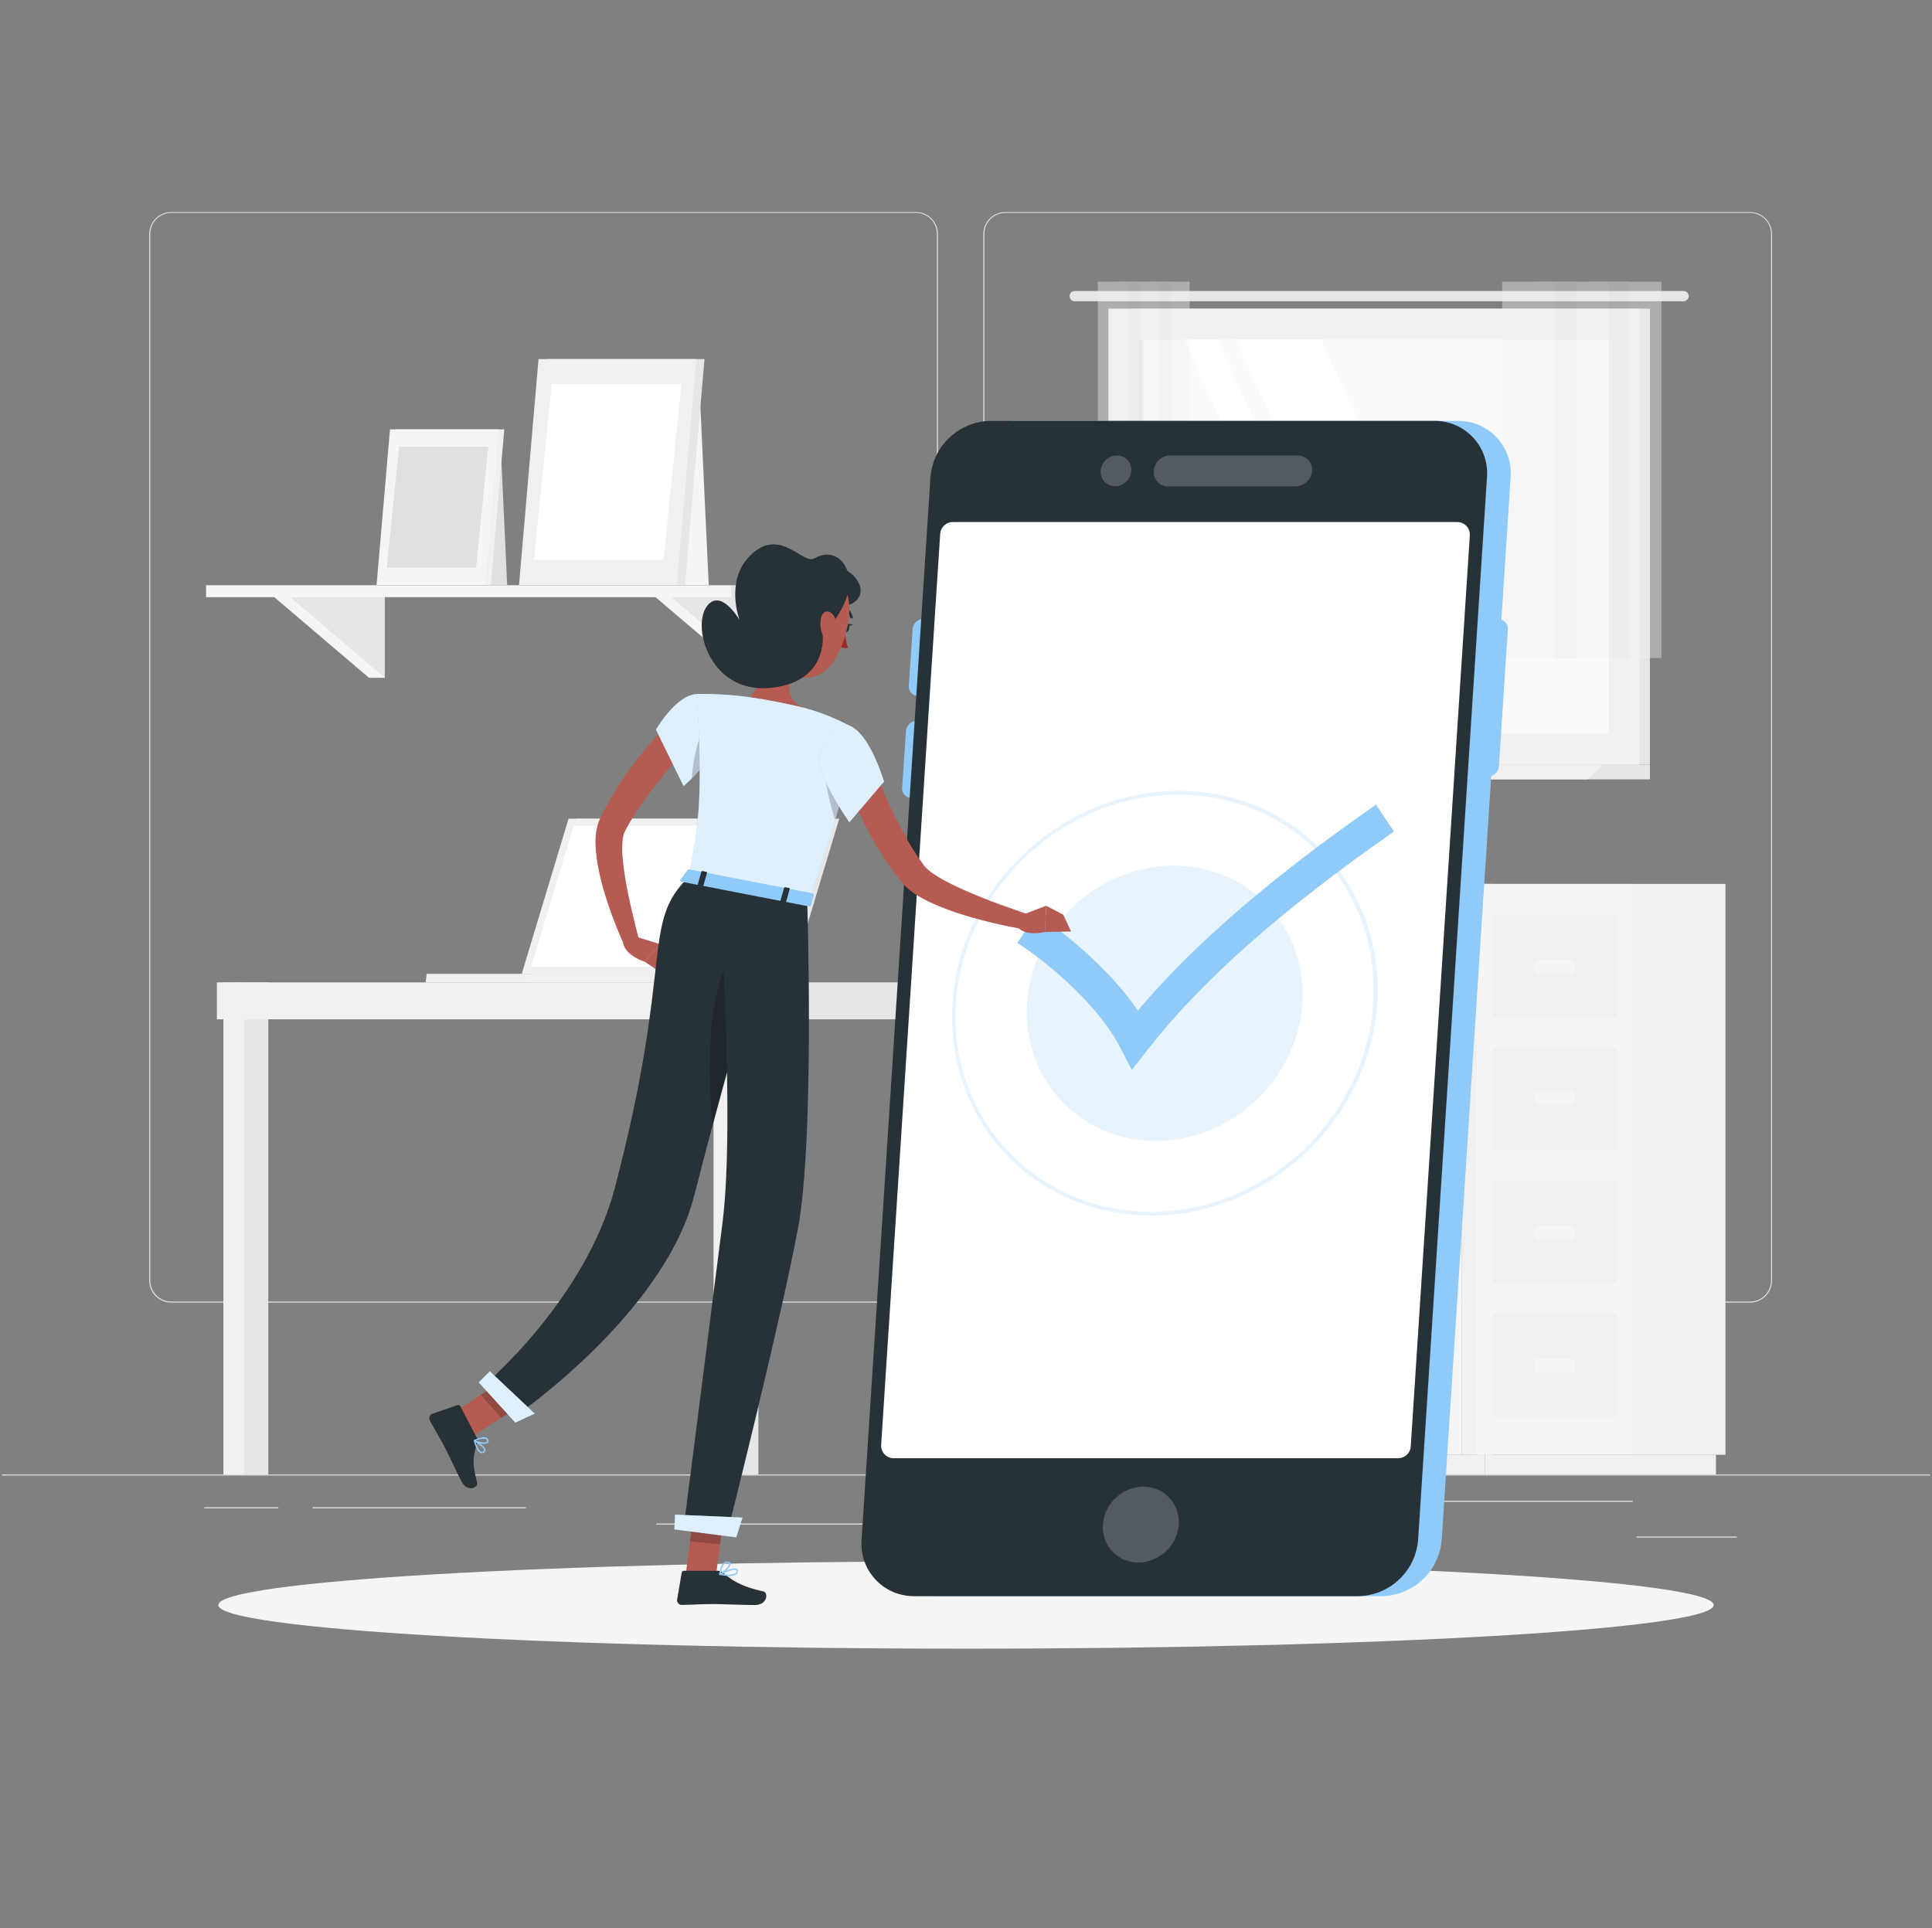 <svg width="501" height="500" viewBox="0 0 501 500" fill="none" xmlns="http://www.w3.org/2000/svg">
    <rect x="0" y="0" width="501" height="500" fill="#808080" stroke="none"/>
    <g clip-path="url(#clip0_59098_6403)">
        <path d="M500.5 382.4H0.5V382.65H500.5V382.4Z" fill="#EBEBEB"/>
        <path d="M237.5 337.8H44.41C42.897 337.797 41.447 337.195 40.379 336.124C39.31 335.053 38.71 333.603 38.71 332.09V60.66C38.723 59.156 39.329 57.718 40.396 56.658C41.464 55.599 42.906 55.003 44.41 55H237.5C239.014 55 240.467 55.602 241.538 56.672C242.608 57.743 243.21 59.196 243.21 60.71V332.09C243.21 333.604 242.608 335.057 241.538 336.128C240.467 337.198 239.014 337.8 237.5 337.8ZM44.41 55.2C42.964 55.203 41.577 55.779 40.556 56.803C39.534 57.826 38.96 59.214 38.96 60.66V332.09C38.96 333.536 39.534 334.924 40.556 335.947C41.577 336.971 42.964 337.547 44.41 337.55H237.5C238.947 337.547 240.334 336.971 241.358 335.948C242.381 334.924 242.957 333.537 242.96 332.09V60.66C242.957 59.213 242.381 57.825 241.358 56.802C240.334 55.779 238.947 55.203 237.5 55.2H44.41Z" fill="#EBEBEB"/>
        <path d="M453.81 337.8H260.71C259.196 337.797 257.746 337.195 256.675 336.125C255.605 335.054 255.003 333.604 255 332.09V60.66C255.016 59.155 255.624 57.717 256.693 56.658C257.762 55.598 259.205 55.002 260.71 55H453.81C455.312 55.005 456.752 55.602 457.817 56.662C458.882 57.721 459.487 59.158 459.5 60.66V332.09C459.5 333.601 458.901 335.05 457.835 336.121C456.768 337.191 455.321 337.795 453.81 337.8ZM260.71 55.2C259.263 55.203 257.875 55.779 256.852 56.802C255.829 57.825 255.253 59.213 255.25 60.66V332.09C255.253 333.537 255.829 334.924 256.852 335.948C257.875 336.971 259.263 337.547 260.71 337.55H453.81C455.257 337.547 456.645 336.971 457.668 335.948C458.691 334.924 459.267 333.537 459.27 332.09V60.66C459.267 59.213 458.691 57.825 457.668 56.802C456.645 55.779 455.257 55.203 453.81 55.2H260.71Z" fill="#EBEBEB"/>
        <path d="M450.4 398.49H424.4V398.74H450.4V398.49Z" fill="#EBEBEB"/>
        <path d="M356.53 401.21H311.5V401.46H356.53V401.21Z" fill="#EBEBEB"/>
        <path d="M423.4 389.21H362.61V389.46H423.4V389.21Z" fill="#EBEBEB"/>
        <path d="M72.19 390.89H52.96V391.14H72.19V390.89Z" fill="#EBEBEB"/>
        <path d="M136.39 390.89H81.1V391.14H136.39V390.89Z" fill="#EBEBEB"/>
        <path d="M244.64 395.11H170.17V395.36H244.64V395.11Z" fill="#EBEBEB"/>
        <path d="M379.09 377.28H387.09V229.23H379.09V377.28Z" fill="#F0F0F0"/>
        <path d="M340.7 382.38H384.99V377.27H340.7V382.38Z" fill="#F0F0F0"/>
        <path d="M379.1 229.22H338.58V377.27H379.1V229.22Z" fill="#F5F5F5"/>
        <path d="M374.78 306.32H342.9V332.76H374.78V306.32Z" fill="#F0F0F0"/>
        <path d="M374.78 340.92H342.9V367.36H374.78V340.92Z" fill="#F0F0F0"/>
        <path d="M354.59 321.35H363.08C363.731 321.35 364.26 320.822 364.26 320.17V318.9C364.26 318.248 363.731 317.72 363.08 317.72H354.59C353.938 317.72 353.41 318.248 353.41 318.9V320.17C353.41 320.822 353.938 321.35 354.59 321.35Z" fill="#F5F5F5"/>
        <path d="M354.59 355.95H363.08C363.731 355.95 364.26 355.422 364.26 354.77V353.5C364.26 352.849 363.731 352.32 363.08 352.32H354.59C353.938 352.32 353.41 352.849 353.41 353.5V354.77C353.41 355.422 353.938 355.95 354.59 355.95Z" fill="#F5F5F5"/>
        <path d="M374.78 237.39H342.9V263.83H374.78V237.39Z" fill="#F0F0F0"/>
        <path d="M374.78 271.71H342.9V298.15H374.78V271.71Z" fill="#F0F0F0"/>
        <path d="M354.59 252.42H363.08C363.731 252.42 364.26 251.892 364.26 251.24V249.97C364.26 249.318 363.731 248.79 363.08 248.79H354.59C353.938 248.79 353.41 249.318 353.41 249.97V251.24C353.41 251.892 353.938 252.42 354.59 252.42Z" fill="#F5F5F5"/>
        <path d="M354.59 286.75H363.08C363.731 286.75 364.26 286.222 364.26 285.57V284.3C364.26 283.648 363.731 283.12 363.08 283.12H354.59C353.938 283.12 353.41 283.648 353.41 284.3V285.57C353.41 286.222 353.938 286.75 354.59 286.75Z" fill="#F5F5F5"/>
        <path d="M423.44 377.28H447.44V229.23H423.44V377.28Z" fill="#F0F0F0"/>
        <path d="M385.02 382.38H444.97V377.27H385.02V382.38Z" fill="#F0F0F0"/>
        <path d="M423.44 229.22H382.92V377.27H423.44V229.22Z" fill="#F5F5F5"/>
        <path d="M419.12 306.32H387.24V332.76H419.12V306.32Z" fill="#F0F0F0"/>
        <path d="M419.12 340.92H387.24V367.36H419.12V340.92Z" fill="#F0F0F0"/>
        <path d="M398.93 321.35H407.42C408.072 321.35 408.6 320.822 408.6 320.17V318.9C408.6 318.248 408.072 317.72 407.42 317.72H398.93C398.278 317.72 397.75 318.248 397.75 318.9V320.17C397.75 320.822 398.278 321.35 398.93 321.35Z" fill="#F5F5F5"/>
        <path d="M398.93 355.95H407.42C408.072 355.95 408.6 355.422 408.6 354.77V353.5C408.6 352.849 408.072 352.32 407.42 352.32H398.93C398.278 352.32 397.75 352.849 397.75 353.5V354.77C397.75 355.422 398.278 355.95 398.93 355.95Z" fill="#F5F5F5"/>
        <path d="M419.12 237.39H387.24V263.83H419.12V237.39Z" fill="#F0F0F0"/>
        <path d="M419.12 271.71H387.24V298.15H419.12V271.71Z" fill="#F0F0F0"/>
        <path d="M398.93 252.42H407.42C408.072 252.42 408.6 251.892 408.6 251.24V249.97C408.6 249.318 408.072 248.79 407.42 248.79H398.93C398.278 248.79 397.75 249.318 397.75 249.97V251.24C397.75 251.892 398.278 252.42 398.93 252.42Z" fill="#F5F5F5"/>
        <path d="M398.93 286.75H407.42C408.072 286.75 408.6 286.222 408.6 285.57V284.3C408.6 283.648 408.072 283.12 407.42 283.12H398.93C398.278 283.12 397.75 283.648 397.75 284.3V285.57C397.75 286.222 398.278 286.75 398.93 286.75Z" fill="#F5F5F5"/>
        <path d="M293.13 198.32L427.84 198.32V80.06L293.13 80.06V198.32Z" fill="#E6E6E6"/>
        <path d="M278.69 75.46H436.56C436.915 75.46 437.256 75.601 437.507 75.852C437.759 76.104 437.9 76.445 437.9 76.8C437.897 77.154 437.755 77.492 437.504 77.741C437.253 77.99 436.914 78.13 436.56 78.13H278.69C278.338 78.127 278.001 77.986 277.752 77.737C277.503 77.489 277.362 77.152 277.36 76.8C277.36 76.446 277.5 76.107 277.749 75.856C277.998 75.605 278.336 75.463 278.69 75.46Z" fill="#E6E6E6"/>
        <path d="M287.42 198.32L425.18 198.32V80.06L287.42 80.06V198.32Z" fill="#F0F0F0"/>
        <path d="M293.13 198.32H427.84V202.11H289.19L293.13 198.32Z" fill="#E6E6E6"/>
        <path d="M277.89 198.32H415.65L411.71 202.11H273.95L277.89 198.32Z" fill="#F0F0F0"/>
        <path d="M417.17 190.32V88.06L295.42 88.06V190.32H417.17Z" fill="#FAFAFA"/>
        <path d="M389.53 190.32L342.56 88.06H320.39L367.36 190.32H389.53Z" fill="white"/>
        <path d="M362.6 190.32L315.63 88.06H306.98L353.95 190.32H362.6Z" fill="white"/>
        <path d="M296.43 190.32V88.06H295.41V190.32H296.43Z" fill="#E6E6E6"/>
        <g opacity="0.4">
            <path d="M417.07 170.65H430.84V73.06H417.07V170.65Z" fill="#F0F0F0"/>
            <path d="M411.71 170.65H422.44V73.06H411.71V170.65Z" fill="#E6E6E6"/>
            <path d="M403.31 170.65H417.08V73.06H403.31V170.65Z" fill="#F0F0F0"/>
            <path d="M397.94 170.65H408.67V73.06H397.94V170.65Z" fill="#E6E6E6"/>
            <path d="M389.53 170.65H403.3V73.06H389.53V170.65Z" fill="#F0F0F0"/>
        </g>
        <g opacity="0.4">
            <path d="M300.54 170.65H308.48V73.06H300.54V170.65Z" fill="#F0F0F0"/>
            <path d="M297.45 170.65H303.63V73.06H297.45V170.65Z" fill="#E6E6E6"/>
            <path d="M292.6 170.65H300.54V73.06H292.6V170.65Z" fill="#F0F0F0"/>
            <path d="M289.52 170.65H295.7V73.06H289.52V170.65Z" fill="#E6E6E6"/>
            <path d="M284.66 170.65H292.6V73.06H284.66V170.65Z" fill="#F0F0F0"/>
        </g>
        <path d="M164.72 151.7H183.78L181.53 103.36H164.72V151.7Z" fill="#F5F5F5"/>
        <path d="M194.55 154.31L198.66 175.78H194.55L169.34 154.31H194.55Z" fill="#F5F5F5"/>
        <path d="M198.66 154.31V175.78L173.45 154.31H198.66Z" fill="#E6E6E6"/>
        <path d="M95.68 154.31L99.79 175.78H95.68L70.47 154.31H95.68Z" fill="#F5F5F5"/>
        <path d="M99.79 154.31V175.78L74.58 154.31H99.79Z" fill="#E6E6E6"/>
        <path d="M217.17 151.77H189.75V154.87H217.17V151.77Z" fill="#E6E6E6"/>
        <path d="M53.43 154.87L189.75 154.87V151.77L53.43 151.77V154.87Z" fill="#F5F5F5"/>
        <path d="M136.71 151.7H177.63L182.69 93.12H141.77L136.71 151.7Z" fill="#E6E6E6"/>
        <path d="M134.59 151.7H175.51L180.57 93.12H139.65L134.59 151.7Z" fill="#F0F0F0"/>
        <path d="M172.08 145.21L176.71 99.6H143.09L138.46 145.21H172.08Z" fill="white"/>
        <path d="M118.39 151.7H131.52L129.97 118.41H118.39V151.7Z" fill="#E0E0E0"/>
        <path d="M99.11 151.7H127.28L130.77 111.36H102.59L99.11 151.7Z" fill="#F0F0F0"/>
        <path d="M97.65 151.7H125.83L129.31 111.36H101.13L97.65 151.7Z" fill="#F5F5F5"/>
        <path d="M123.46 147.23L126.64 115.83H103.5L100.31 147.23H123.46Z" fill="#E0E0E0"/>
        <path d="M262.86 236.44C262.953 237.558 262.713 238.679 262.169 239.66C261.625 240.641 260.802 241.439 259.805 241.953C258.807 242.466 257.68 242.672 256.565 242.545C255.45 242.417 254.399 241.962 253.543 241.236C252.687 240.511 252.066 239.548 251.758 238.469C251.449 237.39 251.468 236.244 251.812 235.176C252.155 234.108 252.807 233.166 253.687 232.469C254.566 231.772 255.632 231.351 256.75 231.26C257.491 231.199 258.238 231.284 258.946 231.511C259.655 231.738 260.311 232.102 260.879 232.583C261.446 233.065 261.913 233.653 262.253 234.315C262.593 234.976 262.799 235.699 262.86 236.44Z" fill="#E0E0E0"/>
        <path d="M273.39 239.4C273.483 240.518 273.243 241.638 272.699 242.62C272.155 243.601 271.332 244.399 270.335 244.912C269.337 245.426 268.21 245.632 267.095 245.504C265.981 245.377 264.929 244.922 264.073 244.196C263.217 243.471 262.596 242.507 262.288 241.429C261.98 240.35 261.999 239.204 262.342 238.136C262.685 237.068 263.338 236.126 264.217 235.429C265.096 234.731 266.162 234.311 267.28 234.22C268.777 234.098 270.261 234.575 271.406 235.546C272.552 236.517 273.265 237.903 273.39 239.4Z" fill="#E0E0E0"/>
        <path d="M281 236C281.091 237.118 280.849 238.237 280.304 239.218C279.758 240.198 278.935 240.994 277.937 241.506C276.939 242.018 275.812 242.223 274.698 242.094C273.584 241.965 272.533 241.509 271.678 240.783C270.823 240.057 270.203 239.093 269.896 238.015C269.588 236.936 269.608 235.791 269.952 234.723C270.296 233.656 270.948 232.714 271.827 232.017C272.706 231.321 273.772 230.901 274.89 230.81C276.388 230.691 277.872 231.17 279.017 232.143C280.162 233.116 280.875 234.503 281 236Z" fill="#E0E0E0"/>
        <path d="M289.03 238.12C289.119 239.235 288.876 240.352 288.331 241.329C287.786 242.306 286.963 243.099 285.967 243.609C284.972 244.119 283.847 244.322 282.736 244.193C281.625 244.064 280.576 243.609 279.724 242.884C278.871 242.16 278.252 241.2 277.945 240.124C277.638 239.048 277.657 237.905 277.999 236.84C278.341 235.775 278.991 234.835 279.867 234.139C280.743 233.443 281.805 233.023 282.92 232.93C283.662 232.868 284.409 232.954 285.118 233.182C285.827 233.409 286.485 233.775 287.052 234.257C287.62 234.739 288.087 235.328 288.426 235.991C288.766 236.654 288.971 237.378 289.03 238.12Z" fill="#E0E0E0"/>
        <path d="M296.24 239C296.24 239 295.58 254.74 270.3 254.74C245.02 254.74 244.3 239 244.3 239H296.24Z" fill="#F0F0F0"/>
        <path d="M60.38 382.4H69.57L69.57 254.77H60.38L60.38 382.4Z" fill="#E6E6E6"/>
        <path d="M57.93 382.4H63.34L63.34 254.77H57.93L57.93 382.4Z" fill="#F0F0F0"/>
        <path d="M186.71 254.77H56.25V264.34H186.71V254.77Z" fill="#F0F0F0"/>
        <path d="M310.26 382.4H319.45V254.77H310.26V382.4Z" fill="#E6E6E6"/>
        <path d="M308.54 382.4H313.95V254.77H308.54V382.4Z" fill="#F0F0F0"/>
        <path d="M321.09 254.77H190.63V264.34H321.09V254.77Z" fill="#E6E6E6"/>
        <path d="M187.48 382.4H196.67L196.67 254.77H187.48L187.48 382.4Z" fill="#E6E6E6"/>
        <path d="M185.03 382.4H190.44L190.44 254.77H185.03L185.03 382.4Z" fill="#F0F0F0"/>
        <path d="M217.64 212.32H149.53L137.39 252.54H205.51L217.64 212.32Z" fill="#E6E6E6"/>
        <path d="M205.51 252.54L205.24 254.77H137.12L137.39 252.54H205.51Z" fill="#E6E6E6"/>
        <path d="M215.55 212.32H147.43L135.3 252.54H203.41L215.55 212.32Z" fill="#F0F0F0"/>
        <path d="M202.08 250.71L213.1 214.16H148.77L137.74 250.71H202.08Z" fill="white"/>
        <path d="M185.67 252.54L185.39 254.77H110.38L110.65 252.54H185.67Z" fill="#F0F0F0"/>
        <path d="M250.5 427.56C357.582 427.56 444.39 422.492 444.39 416.24C444.39 409.988 357.582 404.92 250.5 404.92C143.417 404.92 56.61 409.988 56.61 416.24C56.61 422.492 143.417 427.56 250.5 427.56Z" fill="#F5F5F5"/>
        <path d="M378.05 109.15H262.96C259.013 109.215 255.231 110.749 252.354 113.452C249.477 116.155 247.711 119.834 247.4 123.77L229.5 399.33C229.354 401.206 229.601 403.092 230.224 404.868C230.846 406.644 231.832 408.271 233.118 409.645C234.404 411.019 235.961 412.111 237.692 412.85C239.423 413.59 241.288 413.961 243.17 413.94H358.3C362.247 413.877 366.028 412.346 368.906 409.644C371.783 406.942 373.55 403.265 373.86 399.33L386.7 201.27C387.246 201.079 387.725 200.736 388.079 200.28C388.434 199.824 388.65 199.275 388.7 198.7L391 163.26C391.04 162.709 390.9 162.161 390.601 161.697C390.301 161.233 389.859 160.88 389.34 160.69L391.73 123.77C391.876 121.892 391.63 120.005 391.006 118.228C390.383 116.45 389.396 114.822 388.11 113.447C386.823 112.072 385.264 110.98 383.532 110.24C381.8 109.5 379.933 109.129 378.05 109.15Z" fill="#90CAF9"/>
        <path d="M238.08 180.5H240.34C241.039 180.487 241.709 180.215 242.219 179.736C242.729 179.258 243.043 178.607 243.1 177.91L244.1 163.11C244.125 162.777 244.081 162.442 243.969 162.127C243.858 161.812 243.683 161.524 243.454 161.281C243.226 161.037 242.949 160.844 242.642 160.713C242.335 160.582 242.004 160.516 241.67 160.52H239.42C238.72 160.53 238.049 160.801 237.539 161.28C237.028 161.759 236.715 162.412 236.66 163.11L235.66 177.91C235.635 178.242 235.679 178.576 235.79 178.89C235.901 179.204 236.075 179.492 236.302 179.735C236.53 179.978 236.805 180.172 237.111 180.304C237.417 180.435 237.747 180.502 238.08 180.5Z" fill="#90CAF9"/>
        <path d="M236.37 206.92H238.62C239.322 206.907 239.994 206.634 240.506 206.153C241.018 205.673 241.333 205.019 241.39 204.32L242.39 189.53C242.415 189.197 242.37 188.862 242.259 188.547C242.148 188.232 241.973 187.944 241.744 187.7C241.516 187.457 241.239 187.264 240.932 187.133C240.625 187.002 240.294 186.936 239.96 186.94H237.71C237.009 186.95 236.337 187.221 235.825 187.699C235.313 188.178 234.997 188.831 234.94 189.53L233.94 204.32C233.912 204.654 233.954 204.99 234.064 205.307C234.174 205.624 234.349 205.914 234.578 206.159C234.807 206.404 235.085 206.598 235.394 206.729C235.702 206.86 236.035 206.925 236.37 206.92Z" fill="#90CAF9"/>
        <path d="M352.18 413.94H237.09C235.208 413.961 233.343 413.59 231.612 412.85C229.881 412.111 228.324 411.019 227.038 409.645C225.752 408.271 224.766 406.644 224.143 404.868C223.521 403.092 223.274 401.206 223.42 399.33L241.28 123.77C241.593 119.833 243.361 116.154 246.24 113.451C249.119 110.748 252.902 109.214 256.85 109.15H371.93C373.813 109.13 375.678 109.502 377.409 110.243C379.14 110.983 380.697 112.076 381.983 113.451C383.269 114.826 384.254 116.453 384.877 118.23C385.5 120.006 385.746 121.893 385.6 123.77L367.74 399.33C367.43 403.264 365.663 406.942 362.786 409.644C359.908 412.346 356.127 413.877 352.18 413.94Z" fill="#263238"/>
        <path opacity="0.2" d="M302.458 402.222C306.49 398.319 306.793 392.093 303.136 388.316C299.479 384.538 293.247 384.639 289.215 388.542C285.183 392.445 284.88 398.671 288.537 402.449C292.193 406.227 298.426 406.125 302.458 402.222Z" fill="white"/>
        <path d="M362.58 378.17H231.75C231.304 378.169 230.864 378.078 230.455 377.9C230.046 377.723 229.678 377.464 229.374 377.138C229.069 376.813 228.835 376.429 228.684 376.01C228.534 375.59 228.471 375.144 228.5 374.7L243.81 138.38C243.878 137.564 244.249 136.803 244.851 136.247C245.453 135.692 246.241 135.382 247.06 135.38H377.9C378.345 135.38 378.786 135.472 379.195 135.649C379.604 135.827 379.971 136.086 380.276 136.411C380.581 136.737 380.815 137.121 380.966 137.54C381.116 137.96 381.179 138.405 381.15 138.85L365.83 375.12C365.777 375.946 365.411 376.721 364.808 377.287C364.204 377.853 363.408 378.169 362.58 378.17Z" fill="white"/>
        <path opacity="0.2" d="M326.076 285.025C340.711 270.858 341.812 248.257 328.537 234.543C315.261 220.829 292.635 221.196 278.001 235.363C263.366 249.53 262.265 272.132 275.541 285.846C288.816 299.559 311.442 299.192 326.076 285.025Z" fill="#90CAF9"/>
        <path opacity="0.2" d="M298.5 315.26C268.13 315.26 245.02 290.55 246.99 260.18C248.96 229.81 275.26 205.1 305.64 205.1C336.02 205.1 359.12 229.81 357.15 260.18C355.18 290.55 328.84 315.26 298.5 315.26ZM305.5 206.1C275.68 206.1 249.85 230.36 247.92 260.18C245.99 290 268.67 314.26 298.49 314.26C328.31 314.26 354.14 290 356.08 260.18C358.02 230.36 335.36 206.1 305.5 206.1Z" fill="#90CAF9"/>
        <path d="M293.5 277.49L290.5 271.7C284 259.09 269.03 247.82 263.8 244.54L268.74 237.15C274.93 241.03 287.3 250.64 295.06 262.06C309.41 245.06 329.69 227.55 356.84 208.66L361.47 215.66C332.47 235.84 311.6 254.29 297.72 272.07L293.5 277.49Z" fill="#90CAF9"/>
        <path opacity="0.2" d="M292.082 124.88C293.713 123.302 293.833 120.78 292.35 119.248C290.867 117.717 288.343 117.755 286.712 119.334C285.081 120.913 284.961 123.434 286.444 124.966C287.927 126.497 290.451 126.459 292.082 124.88Z" fill="white"/>
        <path opacity="0.2" d="M303.41 118.12H336.5C337.014 118.114 337.524 118.215 337.997 118.418C338.47 118.621 338.895 118.92 339.245 119.297C339.595 119.673 339.863 120.119 340.031 120.605C340.199 121.091 340.263 121.607 340.22 122.12C340.138 123.195 339.658 124.2 338.874 124.94C338.09 125.68 337.058 126.101 335.98 126.12H302.9C302.386 126.124 301.876 126.022 301.404 125.819C300.931 125.615 300.506 125.316 300.155 124.94C299.805 124.564 299.536 124.119 299.366 123.634C299.197 123.148 299.13 122.633 299.17 122.12C299.252 121.045 299.732 120.039 300.516 119.3C301.3 118.56 302.332 118.139 303.41 118.12Z" fill="white"/>
        <path d="M180.24 192C178.55 193.73 176.74 195.64 175.07 197.54C173.4 199.44 171.73 201.39 170.16 203.39C168.59 205.39 167.16 207.39 165.68 209.5L164.68 211.07L163.68 212.66C163.35 213.19 163.05 213.73 162.76 214.28L161.96 215.75C161.634 216.59 161.448 217.479 161.41 218.38C161.33 219.538 161.33 220.701 161.41 221.86C161.606 224.36 161.94 226.847 162.41 229.31C162.85 231.83 163.41 234.36 164 236.88C164.59 239.4 165.24 241.95 165.9 244.43L162.2 245.82C159.926 240.929 158.021 235.875 156.5 230.7C155.727 228.033 155.136 225.317 154.73 222.57C154.528 221.105 154.424 219.628 154.42 218.15C154.396 216.408 154.691 214.676 155.29 213.04C155.52 212.48 155.64 212.26 155.8 211.92L156.26 210.97C156.56 210.34 156.87 209.71 157.26 209.1L158.26 207.26L159.32 205.47C160.732 203.112 162.271 200.832 163.93 198.64C165.57 196.45 167.27 194.32 169.06 192.26C170.85 190.2 172.66 188.26 174.74 186.26L180.24 192Z" fill="#B55B52"/>
        <path d="M180.67 180C175.25 180.24 170.1 189.24 170.1 189.24L177.26 203.85C177.26 203.85 186.96 195.77 187.08 187.85C187.16 182.66 186 179.75 180.67 180Z" fill="#90CAF9"/>
        <path opacity="0.7" d="M180.67 180C175.25 180.24 170.1 189.24 170.1 189.24L177.26 203.85C177.26 203.85 186.96 195.77 187.08 187.85C187.16 182.66 186 179.75 180.67 180Z" fill="white"/>
        <path opacity="0.2" d="M181.96 190.5C180.38 192.89 179.62 199.09 179.38 201.85C181.766 199.53 183.789 196.863 185.38 193.94C184.31 191.27 183 188.93 181.96 190.5Z" fill="black"/>
        <path d="M164.83 242.91L171.42 244.91L167.03 249.35C167.03 249.35 162.28 247.88 161.62 244.65L164.83 242.91Z" fill="#B55B52"/>
        <path d="M175.41 249.94L174.3 254.19L167.03 249.31L171.42 244.87L175.41 249.94Z" fill="#B55B52"/>
        <path d="M218.77 162.65C218.56 163.24 218.71 163.84 219.1 163.98C219.49 164.12 219.97 163.77 220.17 163.18C220.37 162.59 220.23 161.98 219.84 161.84C219.45 161.7 218.98 162.05 218.77 162.65Z" fill="#263238"/>
        <path d="M219.66 161.81L221.23 161.94C221.23 161.94 220.11 162.77 219.66 161.81Z" fill="#263238"/>
        <path d="M219.07 163.41C219.129 164.965 219.398 166.506 219.87 167.99C219.488 168.09 219.09 168.105 218.701 168.036C218.313 167.967 217.944 167.815 217.62 167.59L219.07 163.41Z" fill="#A02724"/>
        <path d="M220.71 160.34C220.639 160.33 220.572 160.299 220.519 160.251C220.465 160.202 220.427 160.139 220.41 160.07C220.3 159.618 220.09 159.196 219.793 158.838C219.497 158.479 219.123 158.193 218.7 158C218.609 157.966 218.535 157.898 218.494 157.81C218.453 157.722 218.448 157.621 218.48 157.53C218.496 157.484 218.52 157.442 218.553 157.405C218.585 157.369 218.624 157.34 218.668 157.32C218.712 157.299 218.76 157.288 218.808 157.286C218.857 157.284 218.905 157.292 218.95 157.31C219.494 157.546 219.975 157.907 220.354 158.364C220.733 158.821 220.999 159.361 221.13 159.94C221.142 159.987 221.145 160.036 221.137 160.084C221.13 160.133 221.114 160.179 221.089 160.221C221.064 160.263 221.03 160.299 220.991 160.328C220.952 160.357 220.907 160.378 220.86 160.39L220.71 160.34Z" fill="#263238"/>
        <path d="M198.23 165.16C198.37 169.89 197.89 178.4 194.23 180.81C194.23 180.81 194.72 185.67 203.23 187.32C212.58 189.13 208.46 183.57 208.46 183.57C203.56 181.37 204.31 177.63 205.78 174.27L198.23 165.16Z" fill="#B55B52"/>
        <path d="M226.02 197.53C226.86 199.82 227.82 202.3 228.84 204.65C229.86 207 230.84 209.38 232.03 211.65C233.22 213.92 234.38 216.2 235.64 218.41C236.29 219.5 236.94 220.59 237.64 221.63C237.98 222.17 238.33 222.69 238.7 223.18L239.24 223.94L239.51 224.33L239.65 224.52L239.74 224.62C240.39 225.36 241.137 226.009 241.96 226.55C242.951 227.227 243.98 227.848 245.04 228.41C247.23 229.59 249.58 230.66 251.97 231.67C254.36 232.68 256.8 233.67 259.27 234.54C261.74 235.41 264.27 236.33 266.7 237.18L265.77 241.03C260.411 240.134 255.116 238.888 249.92 237.3C247.26 236.488 244.649 235.524 242.1 234.41C240.764 233.817 239.462 233.149 238.2 232.41C236.737 231.575 235.411 230.52 234.27 229.28L234.03 229.01L233.86 228.8L233.53 228.39L232.87 227.55C232.42 227 231.99 226.44 231.59 225.87C230.74 224.74 229.96 223.58 229.19 222.41C227.673 220.089 226.274 217.693 225 215.23C223.73 212.78 222.53 210.31 221.43 207.79C220.33 205.27 219.34 202.79 218.43 200.03L226.02 197.53Z" fill="#B55B52"/>
        <path d="M265.38 237.16L271.28 234.88L270.99 241.69C270.99 241.69 266.21 242.96 263.99 240.55L265.38 237.16Z" fill="#B55B52"/>
        <path d="M275.73 237.22L277.75 241.57L270.99 241.69L271.28 234.88L275.73 237.22Z" fill="#B55B52"/>
        <path d="M177.88 407.89L185.69 408.47L188.01 390.54L180.2 389.96L177.88 407.89Z" fill="#B55B52"/>
        <path d="M116.02 367.33L121.12 373.39L136.26 363.66L131.16 357.6L116.02 367.33Z" fill="#B55B52"/>
        <path d="M123.5 372.61L119.39 364.71C119.325 364.572 119.211 364.464 119.071 364.405C118.931 364.346 118.774 364.341 118.63 364.39L112.1 366.65C111.936 366.716 111.788 366.815 111.666 366.943C111.543 367.07 111.449 367.222 111.39 367.388C111.33 367.554 111.306 367.731 111.32 367.908C111.334 368.084 111.385 368.255 111.47 368.41C112.95 371.14 113.8 372.41 115.6 375.86C116.72 377.99 118.13 381.23 119.66 384.18C121.19 387.13 124.11 385.82 123.73 384.45C122.01 378.34 123.15 376.65 123.73 374C123.812 373.524 123.731 373.034 123.5 372.61Z" fill="#263238"/>
        <path d="M186.18 407.36H177.4C177.249 407.358 177.102 407.41 176.986 407.508C176.871 407.605 176.794 407.741 176.77 407.89L175.59 414.83C175.566 415.003 175.579 415.179 175.628 415.347C175.678 415.514 175.763 415.669 175.878 415.801C175.993 415.933 176.134 416.038 176.293 416.111C176.453 416.183 176.625 416.22 176.8 416.22C179.87 416.17 181.34 415.99 185.2 415.99C187.58 415.99 192.48 416.24 195.76 416.24C199.04 416.24 199.3 413 197.94 412.7C191.85 411.39 189.49 409.57 187.47 407.84C187.114 407.527 186.654 407.356 186.18 407.36Z" fill="#263238"/>
        <path opacity="0.2" d="M188.01 390.54L186.72 400.51L178.94 399.73L180.2 389.97L188.01 390.54Z" fill="black"/>
        <path opacity="0.2" d="M131.16 357.6L136.26 363.66L129.99 367.69L124.7 361.75L131.16 357.6Z" fill="black"/>
        <path d="M178.5 227.55L209.82 233.62C224.62 190.05 221.08 188.62 221.08 188.62C218.779 187.377 216.405 186.275 213.97 185.32L213.54 185.16C211.54 184.43 211.12 184.32 208.44 183.54C203.82 182.45 199.53 181.54 194.22 180.79L193.22 180.65C192.22 180.53 191.3 180.43 190.38 180.34C189.76 180.27 189.14 180.23 188.55 180.19L186.55 180.08C183.13 179.91 180.68 179.96 180.68 179.96C182.4 207.17 181.09 215 178.5 227.55Z" fill="#90CAF9"/>
        <path opacity="0.7" d="M178.5 227.55L209.82 233.62C224.62 190.05 221.08 188.62 221.08 188.62C218.779 187.377 216.405 186.275 213.97 185.32L213.54 185.16C211.54 184.43 211.12 184.32 208.44 183.54C203.82 182.45 199.53 181.54 194.22 180.79L193.22 180.65C192.22 180.53 191.3 180.43 190.38 180.34C189.76 180.27 189.14 180.23 188.55 180.19L186.55 180.08C183.13 179.91 180.68 179.96 180.68 179.96C182.4 207.17 181.09 215 178.5 227.55Z" fill="white"/>
        <path opacity="0.2" d="M216.58 198.79L213.75 198.33C213.75 202.06 215.17 208.46 216.55 212.53C217.72 208.53 218.63 205.24 219.32 202.47L216.58 198.79Z" fill="black"/>
        <path d="M219.99 188.09C224.62 189.57 227.99 198.73 229.25 202.68L220.25 213.25C220.25 213.25 211.03 200 212.5 195.89C213.94 191.61 217.75 187.36 219.99 188.09Z" fill="#90CAF9"/>
        <path opacity="0.7" d="M219.99 188.09C224.62 189.57 227.99 198.73 229.25 202.68L220.25 213.25C220.25 213.25 211.03 200 212.5 195.89C213.94 191.61 217.75 187.36 219.99 188.09Z" fill="white"/>
        <path d="M222.99 154.27C222.06 157 217.99 158.09 213.94 156.72C209.89 155.35 207.33 152 208.26 149.27C209.19 146.54 213.26 145.45 217.26 146.83C221.26 148.21 223.91 151.54 222.99 154.27Z" fill="#263238"/>
        <path d="M199.5 153.52C197.42 160.96 196.38 164.06 198.76 169.18C202.34 176.89 211.92 178.1 216.18 171.49C220.01 165.55 222.77 154.38 216.65 148.79C215.358 147.542 213.764 146.652 212.023 146.208C210.283 145.765 208.456 145.782 206.725 146.26C204.993 146.738 203.416 147.658 202.149 148.932C200.882 150.205 199.969 151.786 199.5 153.52Z" fill="#B55B52"/>
        <path d="M211.12 144.83C208.12 146.55 201.75 135.78 193.84 144.83C188.18 151.32 191.79 160.83 191.79 160.83C191.79 160.83 187.28 152.9 183.68 156.77C178.98 161.77 183.84 179.66 199.34 178.43C214.84 177.2 213.34 164.62 213.34 164.62C213.34 164.62 220.6 157.24 220.24 150.62C219.97 145.66 216.12 142 211.12 144.83Z" fill="#263238"/>
        <path d="M213 159.91C212.613 161.294 212.662 162.764 213.14 164.12C213.78 166.03 215.25 166.04 216.03 164.72C216.81 163.4 217.24 161.11 216.13 159.57C215.02 158.03 213.5 158.38 213 159.91Z" fill="#B55B52"/>
        <path d="M201.5 232C201.5 232 198.16 243.58 193.87 258.86C191.02 269.04 187.74 280.86 184.75 291.99C183.04 298.36 181.43 304.5 180.04 309.99C172.18 341.04 132.98 367.73 132.98 367.73L125.39 359.38C125.39 359.38 151.73 337.2 159.39 308.23C174.86 249.42 166.16 239.5 178.49 227.55L201.5 232Z" fill="#263238"/>
        <path opacity="0.2" d="M198.12 242.38C196.96 246.87 195.5 252.54 193.89 258.88C191.04 269.06 187.76 280.88 184.77 292.01C183.49 277.81 182.77 251.7 193.22 243.58C195.28 242 196.91 241.67 198.12 242.38Z" fill="black"/>
        <path d="M133.63 368.93L124.15 358.5L127.02 355.62L138.65 366.58L133.63 368.93Z" fill="#90CAF9"/>
        <path opacity="0.7" d="M133.63 368.93L124.15 358.5L127.02 355.62L138.65 366.58L133.63 368.93Z" fill="white"/>
        <path d="M124.93 376.85C124.834 376.848 124.74 376.831 124.65 376.8C123.72 376.46 123.13 374.68 122.86 373.65C122.851 373.615 122.853 373.578 122.866 373.544C122.878 373.51 122.9 373.481 122.93 373.46C122.959 373.439 122.994 373.427 123.03 373.427C123.066 373.427 123.101 373.439 123.13 373.46C123.41 373.62 125.87 375.06 125.92 376.07C125.928 376.18 125.906 376.29 125.857 376.388C125.808 376.487 125.733 376.57 125.64 376.63C125.435 376.783 125.185 376.86 124.93 376.85ZM123.34 374C123.75 375.35 124.27 376.26 124.78 376.44C124.889 376.474 125.005 376.479 125.116 376.457C125.228 376.434 125.333 376.383 125.42 376.31C125.55 376.22 125.56 376.13 125.55 376.07C125.5 375.55 124.31 374.61 123.34 374Z" fill="#90CAF9"/>
        <path d="M209.32 233.62C209.32 233.62 211.32 295.44 206.9 318.73C202.36 343 188.5 398 188.5 398L177.24 396.55C177.24 396.55 184.36 340.89 187.39 316.83C190.68 290.59 186.39 229.14 186.39 229.14L209.32 233.62Z" fill="#263238"/>
        <path d="M190.92 398.69L174.87 396.62L175.06 392.8L192.53 393.56L190.92 398.69Z" fill="#90CAF9"/>
        <path opacity="0.7" d="M190.92 398.69L174.87 396.62L175.06 392.8L192.53 393.56L190.92 398.69Z" fill="white"/>
        <path d="M125.31 374.43C124.479 374.39 123.669 374.161 122.94 373.76C122.913 373.743 122.89 373.72 122.874 373.692C122.859 373.664 122.85 373.632 122.85 373.6C122.855 373.568 122.866 373.537 122.883 373.509C122.9 373.482 122.923 373.458 122.95 373.44C123.04 373.44 124.95 372.39 126.05 372.8C126.188 372.85 126.313 372.93 126.417 373.033C126.521 373.137 126.6 373.262 126.65 373.4C126.716 373.533 126.735 373.684 126.704 373.83C126.673 373.975 126.594 374.105 126.48 374.2C126.125 374.4 125.715 374.481 125.31 374.43ZM123.44 373.62C124.31 374.02 125.83 374.24 126.25 373.91C126.32 373.85 126.39 373.76 126.25 373.53C126.221 373.442 126.171 373.361 126.105 373.295C126.039 373.229 125.959 373.18 125.87 373.15C125.031 373.056 124.183 373.22 123.44 373.62Z" fill="#90CAF9"/>
        <path d="M189.08 408.72C188.257 408.702 187.436 408.609 186.63 408.44C186.592 408.436 186.556 408.418 186.529 408.391C186.502 408.364 186.484 408.328 186.48 408.29C186.474 408.252 186.481 408.212 186.499 408.178C186.517 408.144 186.545 408.117 186.58 408.1C186.94 407.91 190.1 406.32 191.04 406.85C191.13 406.899 191.205 406.972 191.258 407.059C191.31 407.147 191.339 407.247 191.34 407.35C191.36 407.516 191.337 407.685 191.274 407.841C191.211 407.996 191.11 408.134 190.98 408.24C190.418 408.608 189.749 408.777 189.08 408.72ZM187.25 408.18C188.97 408.47 190.25 408.39 190.74 407.97C190.824 407.896 190.889 407.803 190.929 407.698C190.969 407.594 190.983 407.481 190.97 407.37C190.973 407.329 190.964 407.289 190.945 407.254C190.925 407.218 190.896 407.189 190.86 407.17C190.35 406.89 188.55 407.56 187.25 408.18Z" fill="#90CAF9"/>
        <path d="M186.67 408.45C186.634 408.46 186.596 408.46 186.56 408.45C186.533 408.431 186.512 408.405 186.498 408.375C186.484 408.345 186.478 408.313 186.48 408.28C186.48 408.14 186.87 404.76 188.76 404.96C189.26 405.01 189.41 405.26 189.44 405.47C189.58 406.35 187.69 408.05 186.74 408.47L186.67 408.45ZM188.61 405.28C187.49 405.28 187.04 407.13 186.9 407.93C187.9 407.35 189.16 406.02 189.08 405.49C189.08 405.49 189.08 405.32 188.72 405.29L188.61 405.28Z" fill="#90CAF9"/>
        <path d="M178.3 225.64L176.43 228.15C176.29 228.35 176.51 228.62 176.87 228.69L209.72 235.05C210 235.05 210.26 235.05 210.3 234.84L211.05 232.1C211.05 231.92 210.88 231.7 210.57 231.64L178.85 225.5C178.754 225.474 178.653 225.473 178.557 225.498C178.46 225.522 178.372 225.571 178.3 225.64Z" fill="#90CAF9"/>
        <path d="M181.98 230L181.13 229.83C180.96 229.83 180.85 229.69 180.88 229.59L181.88 226.04C181.88 225.94 182.08 225.88 182.24 225.91L183.09 226.08C183.26 226.08 183.38 226.22 183.35 226.32L182.35 229.87C182.31 230 182.15 230 181.98 230Z" fill="#263238"/>
        <path d="M203.43 234.19L202.58 234.03C202.41 234.03 202.3 233.88 202.33 233.78L203.33 230.24C203.33 230.13 203.52 230.07 203.69 230.11L204.54 230.27C204.7 230.27 204.82 230.42 204.79 230.52L203.79 234.06C203.76 234.17 203.6 234.23 203.43 234.19Z" fill="#263238"/>
    </g>
    <defs>
        <clipPath id="clip0_59098_6403">
            <rect width="500" height="500" fill="white" transform="translate(0.5)"/>
        </clipPath>
    </defs>
</svg>
